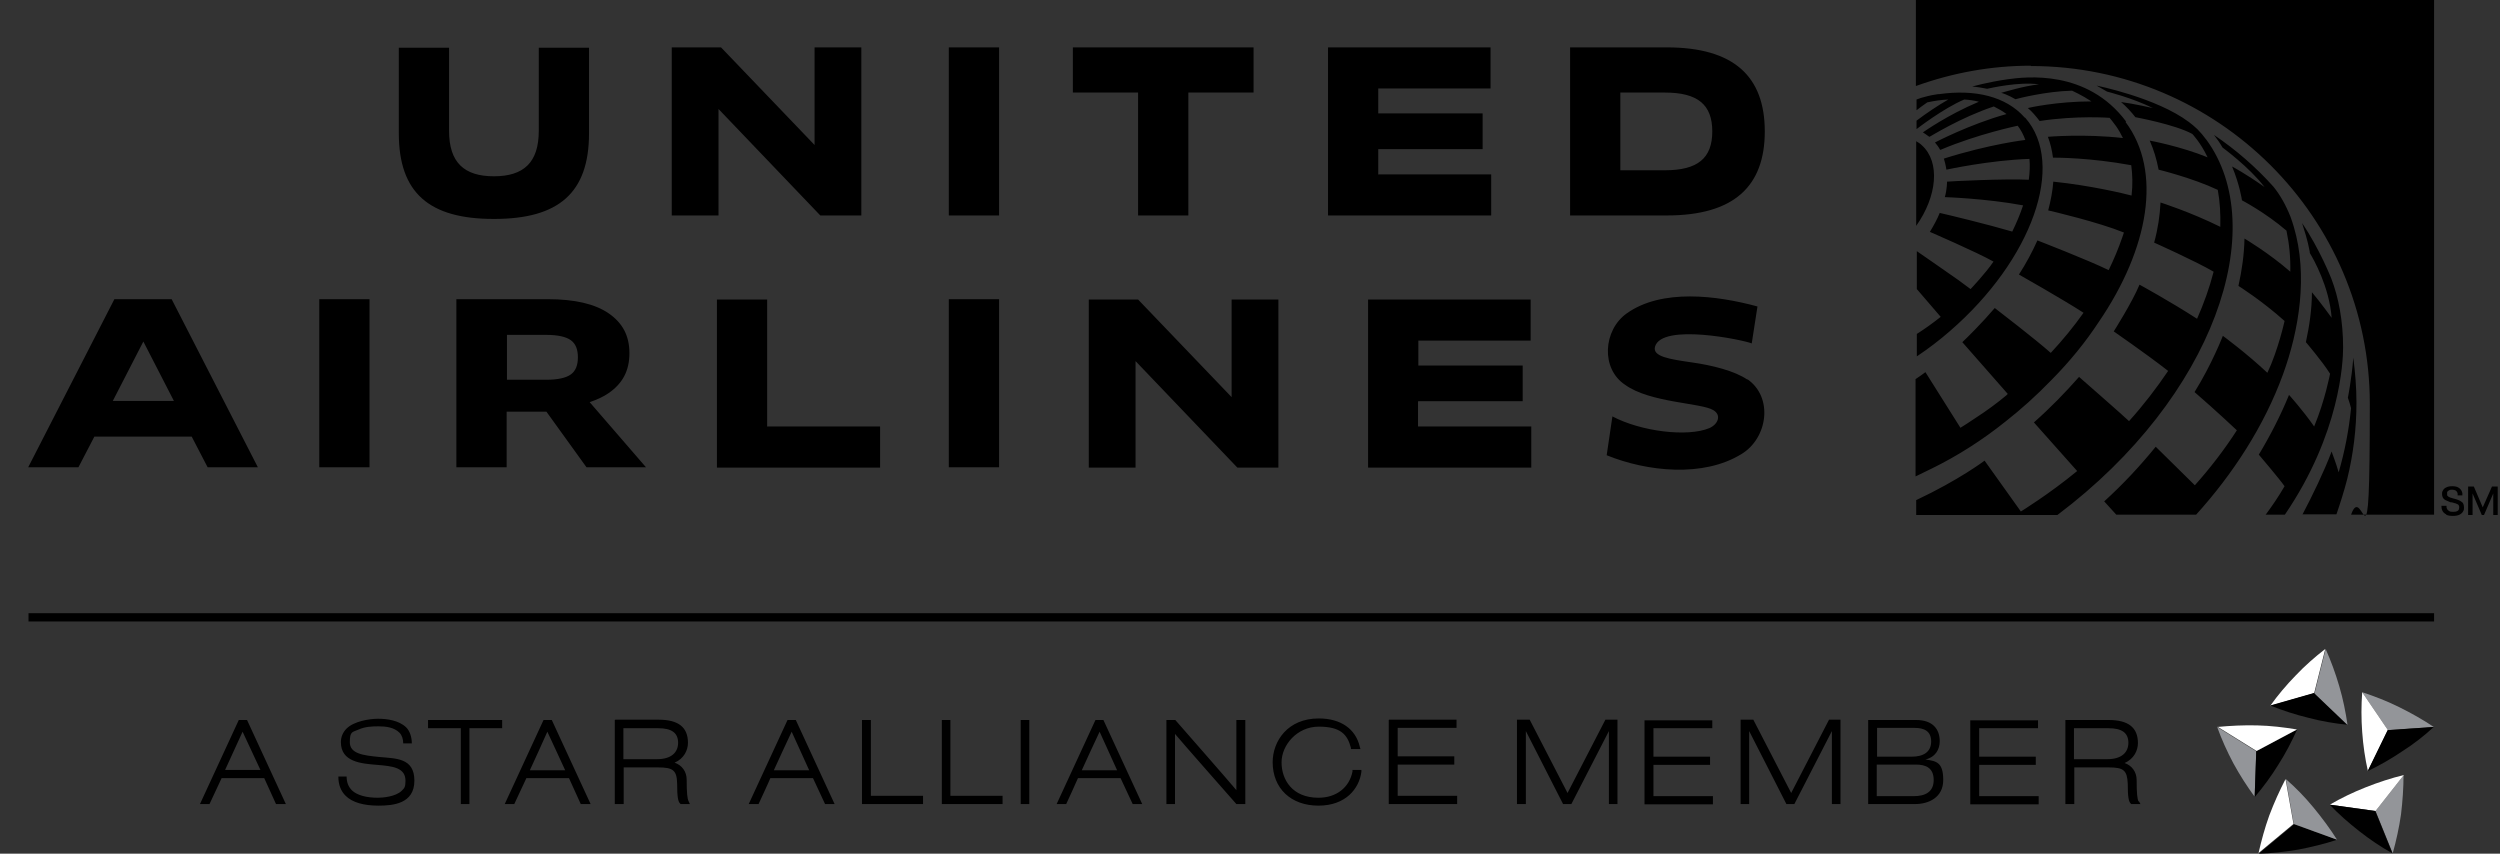 <?xml version="1.0" encoding="UTF-8" standalone="no"?>
<svg xmlns="http://www.w3.org/2000/svg" fill="none" height="28" viewBox="0 0 82 28" width="82">
  
  <rect x="0" y="0" width="82" height="28" fill="#333333" stroke="none"/>
  
  <g clip-path="url(#clip0_12109_4514)">
    
    <path d="M0.935 20.383V20.114H79.838V20.383H0.935Z" fill="black"/>
    
    <path d="M74.464 23.15C74.715 22.798 74.996 22.466 75.299 22.155C75.602 21.834 75.936 21.544 76.269 21.285L75.904 22.736L74.454 23.15H74.464Z" fill="white"/>
    
    <path d="M77 23.772C76.572 23.73 76.144 23.658 75.716 23.544C75.289 23.44 74.871 23.305 74.464 23.14L75.915 22.725L77 23.762V23.772Z" fill="black"/>
    
    <path d="M76.28 21.285C76.457 21.679 76.603 22.083 76.728 22.508C76.854 22.933 76.937 23.357 77 23.782L75.915 22.746L76.28 21.295V21.285Z" fill="#939599"/>
    
    <path d="M73.953 26.134C73.703 25.793 73.463 25.419 73.254 25.036C73.045 24.642 72.868 24.248 72.722 23.844L74.005 24.642L73.953 26.134Z" fill="#939599"/>
    
    <path d="M75.341 23.938C75.163 24.331 74.965 24.715 74.725 25.088C74.496 25.461 74.235 25.813 73.953 26.145L74.005 24.642L75.33 23.938H75.341Z" fill="black"/>
    
    <path d="M72.732 23.844C73.16 23.803 73.598 23.782 74.037 23.793C74.475 23.803 74.913 23.855 75.341 23.927L74.016 24.632L72.732 23.834V23.844Z" fill="white"/>
    
    <path d="M76.656 27.544C76.249 27.679 75.821 27.782 75.393 27.865C74.955 27.938 74.516 27.989 74.089 28L75.247 27.036L76.666 27.544H76.656Z" fill="black"/>
    
    <path d="M74.976 25.554C75.299 25.834 75.602 26.145 75.883 26.487C76.165 26.829 76.426 27.181 76.656 27.544L75.236 27.026L74.976 25.554Z" fill="#939599"/>
    
    <path d="M74.078 27.989C74.172 27.575 74.287 27.15 74.433 26.746C74.59 26.331 74.767 25.938 74.965 25.554L75.226 27.026L74.068 27.989H74.078Z" fill="white"/>
    
    <path d="M78.836 25.42C78.836 25.844 78.805 26.28 78.753 26.715C78.69 27.15 78.596 27.575 78.481 27.989L77.918 26.601L78.847 25.42H78.836Z" fill="#939599"/>
    
    <path d="M76.415 26.394C76.791 26.176 77.177 25.989 77.595 25.824C78.012 25.658 78.429 25.523 78.847 25.42L77.918 26.601L76.426 26.394H76.415Z" fill="white"/>
    
    <path d="M78.471 27.989C78.095 27.782 77.73 27.534 77.386 27.264C77.041 26.995 76.708 26.704 76.415 26.394L77.908 26.601L78.471 27.989Z" fill="black"/>
    
    <path d="M77.48 22.704C77.887 22.839 78.294 22.995 78.69 23.192C79.087 23.388 79.473 23.606 79.828 23.844L78.325 23.948L77.48 22.704Z" fill="#939599"/>
    
    <path d="M77.668 25.295C77.574 24.881 77.511 24.445 77.48 24.01C77.448 23.575 77.448 23.14 77.48 22.704L78.325 23.948L77.668 25.295Z" fill="white"/>
    
    <path d="M79.828 23.844C79.514 24.134 79.17 24.404 78.794 24.642C78.429 24.891 78.043 25.109 77.657 25.295L78.314 23.948L79.817 23.844H79.828Z" fill="black"/>
    
    <path d="M70.145 26.29C70.103 26.207 70.082 26.031 70.082 25.585C70.082 25.316 69.925 25.109 69.686 25.026C69.999 24.891 70.124 24.611 70.124 24.373C70.124 23.865 69.811 23.616 69.164 23.616H67.745V26.373H68.037V25.171H69.164C69.654 25.171 69.769 25.264 69.79 25.699C69.79 26.145 69.821 26.29 69.884 26.352L69.905 26.373H70.207L70.155 26.28L70.145 26.29ZM69.132 24.901H68.026V23.886H69.164C69.602 23.886 69.811 24.041 69.811 24.363C69.811 24.684 69.581 24.901 69.122 24.901H69.132ZM66.847 23.616V23.886H64.917V24.819H66.774V25.088H64.917V26.114H66.868V26.383H64.625V23.627H66.837L66.847 23.616ZM61.557 23.875H62.799C63.112 23.875 63.342 23.979 63.342 24.321C63.342 24.663 63.091 24.819 62.705 24.819H61.568V23.875H61.557ZM61.276 26.373H62.82C63.248 26.373 63.738 26.166 63.738 25.585C63.738 25.005 63.519 24.963 63.154 24.912C63.488 24.829 63.623 24.58 63.623 24.311C63.623 23.917 63.394 23.616 62.851 23.616H61.276V26.373ZM61.557 25.078H62.841C63.175 25.078 63.425 25.192 63.425 25.585C63.425 25.979 63.143 26.114 62.768 26.114H61.557V25.078ZM59.961 23.606H60.368V26.373H60.086V23.979L58.855 26.373H58.594L57.373 23.979V26.373H57.092V23.606H57.509L58.751 26.01L59.992 23.606H59.961ZM56.163 23.616V23.886H54.233V24.819H56.09V25.088H54.233V26.114H56.184V26.383H53.94V23.627H56.163V23.616ZM52.647 23.606H53.053V26.373H52.772V23.979L51.541 26.373H51.269L50.048 23.979V26.373H49.756V23.606H50.174L51.415 26.01L52.657 23.606H52.647ZM11.098 25.471C11.098 25.741 11.181 25.948 11.338 26.103C11.557 26.321 11.933 26.425 12.413 26.425C12.893 26.425 13.592 26.363 13.592 25.606C13.592 24.85 12.976 24.881 12.444 24.829C11.891 24.777 11.474 24.715 11.474 24.342C11.474 23.969 11.568 24.02 11.766 23.927C11.974 23.834 12.194 23.824 12.423 23.824C12.653 23.824 12.924 23.855 13.101 24.031C13.185 24.114 13.226 24.248 13.226 24.383H13.508C13.508 24.186 13.446 23.979 13.32 23.855C13.081 23.627 12.694 23.575 12.402 23.575C12.11 23.575 11.609 23.658 11.369 23.896C11.244 24.02 11.181 24.176 11.181 24.342C11.181 24.995 11.849 25.046 12.371 25.088C12.621 25.109 12.851 25.129 13.028 25.202C13.216 25.285 13.3 25.409 13.3 25.616C13.3 25.824 13.258 25.855 13.174 25.938C12.976 26.134 12.548 26.166 12.392 26.166C12.016 26.166 11.714 26.083 11.547 25.927C11.432 25.813 11.369 25.668 11.369 25.471H11.098ZM14.04 23.616V23.886H15.115V26.373H15.397V23.886H16.471V23.616H14.04ZM17.828 23.616L16.555 26.373H16.868C16.868 26.373 17.233 25.585 17.265 25.523H18.663C18.694 25.585 19.049 26.373 19.049 26.373H19.372L18.099 23.616H17.828ZM17.953 24C18.037 24.186 18.475 25.119 18.538 25.264H17.379C17.442 25.129 17.87 24.197 17.953 24ZM20.165 23.616V26.373H20.457V25.171H21.584C22.075 25.171 22.2 25.264 22.21 25.699C22.21 26.145 22.242 26.29 22.304 26.352L22.325 26.373H22.628L22.586 26.28C22.544 26.197 22.523 26.02 22.523 25.575C22.523 25.305 22.367 25.098 22.127 25.015C22.44 24.881 22.565 24.601 22.565 24.363C22.565 23.855 22.252 23.606 21.605 23.606H20.186L20.165 23.616ZM21.595 23.886C22.033 23.886 22.242 24.041 22.242 24.363C22.242 24.684 22.012 24.901 21.553 24.901H20.447V23.886H21.595ZM25.831 23.616L24.558 26.373H24.881C24.881 26.373 25.247 25.585 25.267 25.523H26.666C26.697 25.585 27.062 26.373 27.062 26.373H27.375L26.102 23.616H25.831ZM25.967 24C26.05 24.186 26.478 25.119 26.541 25.264H25.382C25.445 25.119 25.873 24.197 25.967 24ZM35.931 23.616L34.658 26.373H34.971C34.971 26.373 35.336 25.585 35.357 25.523H36.755C36.787 25.585 37.152 26.373 37.152 26.373H37.465L36.192 23.616H35.921H35.931ZM36.067 24C36.15 24.186 36.578 25.119 36.641 25.264H35.483C35.545 25.119 35.973 24.197 36.067 24ZM28.273 23.616V26.373H30.276V26.103H28.565V23.616H28.273ZM30.892 23.616V26.373H32.884V26.103H31.173V23.616H30.881H30.892ZM33.479 23.616V26.373H33.761V23.616H33.479ZM40.553 23.616V25.917C40.376 25.699 38.55 23.616 38.55 23.616H38.258V26.373H38.54V24.072C38.717 24.29 40.553 26.373 40.553 26.373H40.846V23.616H40.553ZM45.551 23.616V26.373H47.795V26.103H45.844V25.078H47.701V24.808H45.844V23.875H47.774V23.606H45.562L45.551 23.616ZM41.743 24.995C41.743 25.865 42.348 26.425 43.245 26.425C44.143 26.425 44.581 25.865 44.654 25.316V25.254H44.362V25.305C44.258 25.834 43.83 26.166 43.245 26.166C42.379 26.166 42.035 25.565 42.035 25.005C42.035 24.445 42.536 23.834 43.256 23.834C43.976 23.834 44.195 24.093 44.31 24.528V24.57H44.623L44.602 24.497C44.466 23.907 43.976 23.565 43.256 23.565C42.233 23.565 41.743 24.311 41.743 25.005V24.995ZM8.093 23.616H7.832L6.559 26.373H6.872C6.872 26.373 7.237 25.585 7.269 25.523H8.667C8.698 25.585 9.053 26.373 9.053 26.373H9.376L8.103 23.616H8.093ZM7.383 25.254C7.446 25.119 7.874 24.186 7.957 24C8.041 24.186 8.479 25.119 8.542 25.254H7.383Z" fill="black"/>
    
    <path d="M40.397 9.824H41.931V15.337H40.585L37.246 11.844V15.337H35.712V9.824H37.329L40.397 13.026V9.824ZM31.121 15.326H32.77V9.813H31.121V15.326ZM46.522 13.16H49.944V11.989H46.522V11.171H50.205V9.824H44.873V15.337H50.226V13.989H46.511V13.171L46.522 13.16ZM16.211 7.181C18.318 7.181 19.32 6.331 19.32 4.373V1.565H17.672V4.29C17.672 5.337 17.171 5.782 16.2 5.782C15.23 5.782 14.729 5.337 14.729 4.29V1.565H13.081V4.373C13.081 6.331 14.082 7.181 16.19 7.181H16.211ZM26.718 1.554H28.252V7.067H26.906L23.567 3.575V7.067H22.033V1.554H23.65L26.718 4.756V1.554ZM31.121 1.554H32.77V7.067H31.121V1.554ZM51.499 7.067H54.671C56.872 7.067 57.885 6.114 57.885 4.311C57.885 2.508 56.872 1.554 54.671 1.554H51.499V7.067ZM53.147 3.036H54.608C55.683 3.036 56.163 3.43 56.163 4.311C56.163 5.191 55.683 5.585 54.608 5.585H53.147V3.036ZM45.197 5.72H48.911V7.067H43.559V1.554H48.89V2.901H45.207V3.72H48.63V4.891H45.207V5.71L45.197 5.72ZM35.201 1.554H41.117V3.036H38.978V7.067H37.329V3.036H35.19V1.554H35.201ZM25.163 13.979V9.824H23.515V15.337H28.867V13.989H25.153L25.163 13.979ZM19.247 15.326H21.188L19.341 13.191C19.581 13.109 19.79 13.015 19.967 12.891C20.416 12.58 20.645 12.166 20.645 11.585C20.645 11.005 20.416 10.591 19.967 10.28C19.518 9.969 18.851 9.813 17.964 9.813H14.969V15.326H16.618V13.502H17.922L19.237 15.326H19.247ZM16.628 10.984H17.922C18.297 10.984 18.569 11.046 18.725 11.16C18.882 11.274 18.955 11.461 18.955 11.72C18.955 11.979 18.882 12.166 18.725 12.28C18.569 12.394 18.297 12.456 17.922 12.456H16.628V10.984ZM57.321 12.456C56.904 12.166 56.153 11.979 55.485 11.886C54.775 11.782 54.191 11.699 54.285 11.368C54.514 10.591 57.185 11.15 57.457 11.264L57.645 10.052C56.309 9.689 54.504 9.461 53.356 10.28C52.584 10.829 52.501 12.093 53.304 12.622C54.118 13.212 55.798 13.212 56.194 13.451C56.476 13.616 56.351 13.917 56.069 14.041C55.359 14.342 53.826 14.155 52.887 13.658L52.699 14.932C54.024 15.471 55.871 15.668 57.123 14.891C57.978 14.373 58.177 13.036 57.311 12.435L57.321 12.456ZM10.472 15.326H12.12V9.813H10.472V15.326ZM6.298 14.321H3.095L2.573 15.326H0.925L3.752 9.813H5.63L8.458 15.326H6.81L6.288 14.321H6.298ZM5.704 13.15L4.702 11.202L3.7 13.15H5.704Z" fill="black"/>
    
    <path d="M75.518 16.881C75.852 16.248 76.228 15.471 76.478 14.808C76.478 14.829 76.614 15.16 76.708 15.492C76.906 14.818 77.042 14.114 77.115 13.388C77.094 13.295 77.042 13.14 77.01 13.046C77.01 13.046 77.135 12.435 77.188 11.73C77.25 12.217 77.292 12.704 77.292 13.202C77.292 14.062 77.188 14.901 76.989 15.71C76.885 16.114 76.76 16.508 76.635 16.87H75.529L75.518 16.881ZM74.308 16.881H74.944C76.76 14.217 76.854 11.855 76.854 11.399C76.854 10.539 76.708 9.761 76.468 9.14C76.468 9.14 76.092 8.176 75.508 7.316C75.57 7.513 75.696 7.896 75.758 8.248C75.758 8.269 75.758 8.29 75.769 8.311C75.883 8.497 76.405 9.419 76.478 10.425C76.478 10.425 76.113 9.917 75.831 9.585C75.831 10.134 75.748 10.694 75.633 11.223C75.633 11.223 76.175 11.855 76.426 12.259C76.426 12.259 76.259 13.14 75.904 13.989C75.539 13.461 75.08 12.953 75.08 12.953C74.809 13.616 74.464 14.29 74.089 14.912C74.089 14.912 74.777 15.72 74.934 15.948C74.736 16.29 74.537 16.58 74.308 16.891V16.881ZM72.033 16.881C73.243 15.544 74.266 13.969 74.882 12.28C75.414 10.818 75.706 9.026 75.237 7.44C75.205 7.337 75.174 7.233 75.132 7.119C74.976 6.725 74.788 6.394 74.569 6.124C73.995 5.482 73.337 4.912 72.618 4.425C72.722 4.559 72.816 4.694 72.899 4.839C72.899 4.839 73.776 5.482 74.276 6.134C73.63 5.679 73.264 5.492 73.212 5.461C73.463 6.062 73.536 6.559 73.536 6.57C73.536 6.57 74.308 6.974 74.996 7.565C75.09 8.01 75.132 8.456 75.122 8.912C74.423 8.3 73.619 7.824 73.619 7.824C73.609 8.342 73.536 8.86 73.421 9.378C73.421 9.378 74.183 9.855 74.934 10.528C74.934 10.528 74.725 11.482 74.37 12.228C73.661 11.565 72.962 11.057 72.91 11.015C72.91 11.015 72.555 11.938 71.981 12.86C72.701 13.482 73.369 14.114 73.369 14.114C72.962 14.746 72.492 15.357 71.991 15.917L70.708 14.653C70.186 15.295 69.623 15.896 69.018 16.445C69.049 16.476 69.299 16.756 69.414 16.881H72.044H72.033ZM72.357 4.57C72.273 4.456 72.179 4.342 72.075 4.238C71.981 4.145 71.887 4.072 71.793 4C70.729 3.202 68.767 2.808 68.767 2.808C68.955 2.912 69.112 3.005 69.112 3.005C69.112 3.005 69.915 3.202 70.614 3.544C70.614 3.544 69.978 3.399 69.571 3.347C69.738 3.492 69.905 3.668 70.04 3.844C70.04 3.844 71.344 4.083 71.908 4.394C71.908 4.394 72.179 4.673 72.409 5.16C71.522 4.798 70.51 4.611 70.51 4.611C70.645 4.912 70.739 5.233 70.802 5.565C70.802 5.565 71.908 5.834 72.743 6.228C72.816 6.622 72.837 7.026 72.826 7.44C71.845 6.953 70.865 6.642 70.865 6.642C70.844 7.067 70.781 7.502 70.656 7.958C70.656 7.958 72.002 8.559 72.607 8.912C72.471 9.44 72.284 9.958 72.064 10.456C71.146 9.865 70.176 9.337 70.176 9.337C69.936 9.917 69.331 10.87 69.331 10.87C69.341 10.881 70.343 11.565 71.115 12.166C70.729 12.736 70.301 13.295 69.832 13.813C69.675 13.658 68.193 12.362 68.193 12.362C67.745 12.87 67.254 13.378 66.712 13.855L68.131 15.45C67.213 16.207 66.284 16.777 66.284 16.777L65.094 15.109C65.094 15.109 64.26 15.741 62.851 16.404V16.891H67.484C72.649 13.005 74.485 7.461 72.367 4.58L72.357 4.57ZM69.738 3.989C68.454 2.269 66.441 2.518 65.846 2.601C65.188 2.694 64.688 2.839 64.688 2.839C64.834 2.849 65.032 2.881 65.178 2.912C65.282 2.891 66.211 2.673 66.879 2.767C66.388 2.818 65.71 3.026 65.637 3.046C65.658 3.046 65.856 3.109 66.107 3.254C66.18 3.233 67.098 2.995 67.964 2.974C67.964 2.974 68.287 3.119 68.6 3.326C67.474 3.326 66.545 3.533 66.513 3.544C66.649 3.658 66.774 3.803 66.9 3.969C68.131 3.782 69.195 3.865 69.195 3.865C69.195 3.865 69.341 4.041 69.404 4.134C69.487 4.248 69.571 4.404 69.633 4.528C68.371 4.383 67.171 4.487 67.171 4.487C67.254 4.704 67.306 4.932 67.338 5.171C67.474 5.171 68.548 5.171 69.905 5.419C69.946 5.73 69.957 6.062 69.915 6.414C69.686 6.352 68.569 6.083 67.348 5.958C67.327 6.259 67.265 6.58 67.181 6.901C67.317 6.932 68.82 7.285 69.665 7.627C69.644 7.679 69.633 7.73 69.612 7.782C69.487 8.145 69.341 8.497 69.164 8.86C68.486 8.528 66.827 7.886 66.827 7.886C66.66 8.259 66.461 8.632 66.221 9.005C66.221 9.005 67.651 9.813 68.34 10.259C68.026 10.704 67.661 11.15 67.265 11.575C66.764 11.129 65.522 10.176 65.428 10.103C65.022 10.58 64.521 11.078 64.364 11.223L65.856 12.922C65.846 12.932 65.825 12.943 65.814 12.963C65.491 13.233 65.147 13.482 64.844 13.678C64.583 13.855 64.374 13.989 64.302 14.031C64.281 14 63.31 12.456 63.154 12.207C63.049 12.29 62.935 12.362 62.83 12.435V15.627C63.008 15.544 63.185 15.45 63.362 15.368C64.208 14.953 65.022 14.435 65.783 13.824C66.273 13.44 66.785 12.984 67.286 12.466C67.891 11.855 68.412 11.212 68.84 10.559C70.489 8.145 70.927 5.616 69.717 4L69.738 3.989ZM66.409 3.855C65.794 3.16 64.781 2.922 63.602 3.088C63.571 3.088 63.54 3.088 63.508 3.098C63.415 3.109 63.331 3.129 63.237 3.15C63.06 3.191 62.935 3.233 62.862 3.264V3.616C62.976 3.523 63.102 3.44 63.216 3.357C63.456 3.305 63.686 3.274 63.905 3.264C63.561 3.461 63.175 3.72 62.862 3.958V4.228H62.872C62.872 4.228 63.738 3.554 64.427 3.264C64.594 3.274 64.75 3.295 64.907 3.337C63.874 3.772 63.122 4.311 63.07 4.342C63.175 4.404 63.269 4.487 63.289 4.487C63.3 4.487 64.302 3.855 65.397 3.492C65.543 3.565 65.689 3.647 65.814 3.741C64.615 4.072 63.467 4.673 63.467 4.673C63.529 4.746 63.592 4.829 63.634 4.912H63.655C64.875 4.394 66.18 4.124 66.18 4.124C66.284 4.259 66.368 4.414 66.43 4.59C66.43 4.59 65.261 4.725 63.759 5.202C63.822 5.409 63.842 5.565 63.842 5.565C63.842 5.565 65.261 5.254 66.566 5.212C66.587 5.419 66.576 5.658 66.545 5.896C65.773 5.855 63.936 5.948 63.863 5.958C63.863 5.958 63.863 6.217 63.79 6.466C63.79 6.466 65.136 6.508 66.357 6.736C66.263 7.026 66.138 7.316 66.002 7.596C65.188 7.357 63.947 7.057 63.623 6.984C63.54 7.191 63.425 7.399 63.3 7.606C63.3 7.606 64.813 8.259 65.387 8.58C65.136 8.953 64.635 9.482 64.635 9.482C64.489 9.378 64.354 9.274 64.228 9.181C63.832 8.901 62.872 8.238 62.872 8.238V9.482L63.655 10.393C63.394 10.601 63.133 10.787 62.872 10.953V11.689C62.872 11.689 62.893 11.678 62.903 11.668C63.258 11.43 63.613 11.16 63.957 10.86C66.66 8.518 67.766 5.388 66.43 3.865L66.409 3.855ZM62.851 7.409C63.54 6.435 63.644 5.316 63.039 4.767C62.987 4.715 62.924 4.673 62.851 4.632V7.409ZM66.618 2.166C72.743 2.166 77.73 7.14 77.73 13.243C77.73 19.347 77.522 15.72 77.115 16.881H79.838V-0H62.841V2.818H62.851C64.061 2.383 65.324 2.155 66.607 2.155L66.618 2.166ZM80.234 16.87C80.172 16.839 80.13 16.798 80.109 16.746C80.088 16.704 80.078 16.653 80.078 16.59H80.245C80.245 16.632 80.245 16.663 80.266 16.694C80.276 16.725 80.307 16.746 80.339 16.767C80.37 16.787 80.412 16.787 80.464 16.787C80.516 16.787 80.547 16.787 80.589 16.767C80.621 16.756 80.641 16.735 80.652 16.704C80.652 16.684 80.662 16.663 80.662 16.642C80.662 16.622 80.662 16.601 80.652 16.59C80.652 16.57 80.631 16.549 80.61 16.539C80.589 16.528 80.568 16.518 80.537 16.508C80.506 16.508 80.474 16.487 80.422 16.476H80.38C80.307 16.445 80.255 16.425 80.213 16.404C80.172 16.383 80.141 16.352 80.12 16.311C80.109 16.279 80.099 16.248 80.099 16.207C80.099 16.166 80.099 16.134 80.12 16.103C80.141 16.052 80.182 16.01 80.234 15.989C80.287 15.958 80.36 15.948 80.433 15.948C80.506 15.948 80.579 15.958 80.631 15.989C80.683 16.02 80.725 16.062 80.746 16.114C80.746 16.134 80.766 16.155 80.766 16.176V16.248H80.61V16.197C80.61 16.186 80.61 16.166 80.6 16.155C80.589 16.124 80.568 16.103 80.537 16.083C80.506 16.072 80.474 16.062 80.433 16.062C80.391 16.062 80.36 16.062 80.328 16.083C80.297 16.103 80.276 16.114 80.266 16.145V16.238C80.266 16.259 80.287 16.269 80.307 16.29C80.328 16.3 80.349 16.311 80.37 16.321C80.391 16.321 80.433 16.342 80.474 16.352C80.474 16.352 80.495 16.352 80.516 16.362C80.568 16.373 80.61 16.393 80.641 16.404C80.673 16.414 80.704 16.435 80.735 16.456C80.766 16.476 80.787 16.497 80.798 16.528C80.808 16.559 80.819 16.59 80.819 16.642C80.819 16.694 80.819 16.725 80.798 16.756C80.777 16.808 80.735 16.849 80.673 16.881C80.61 16.912 80.537 16.922 80.454 16.922C80.37 16.922 80.287 16.912 80.234 16.881V16.87ZM80.954 15.958H81.142L81.434 16.642L81.737 15.958H81.925V16.891H81.779V16.186L81.476 16.891H81.403L81.1 16.186V16.891H80.954V15.958Z" fill="black"/>
    
  </g>
  
  <defs>
    
    <clipPath id="clip0_12109_4514">
      
      <rect fill="white" height="28" transform="translate(0.925 -0)" width="81"/>
      
    </clipPath>
    
  </defs>
  
</svg>
